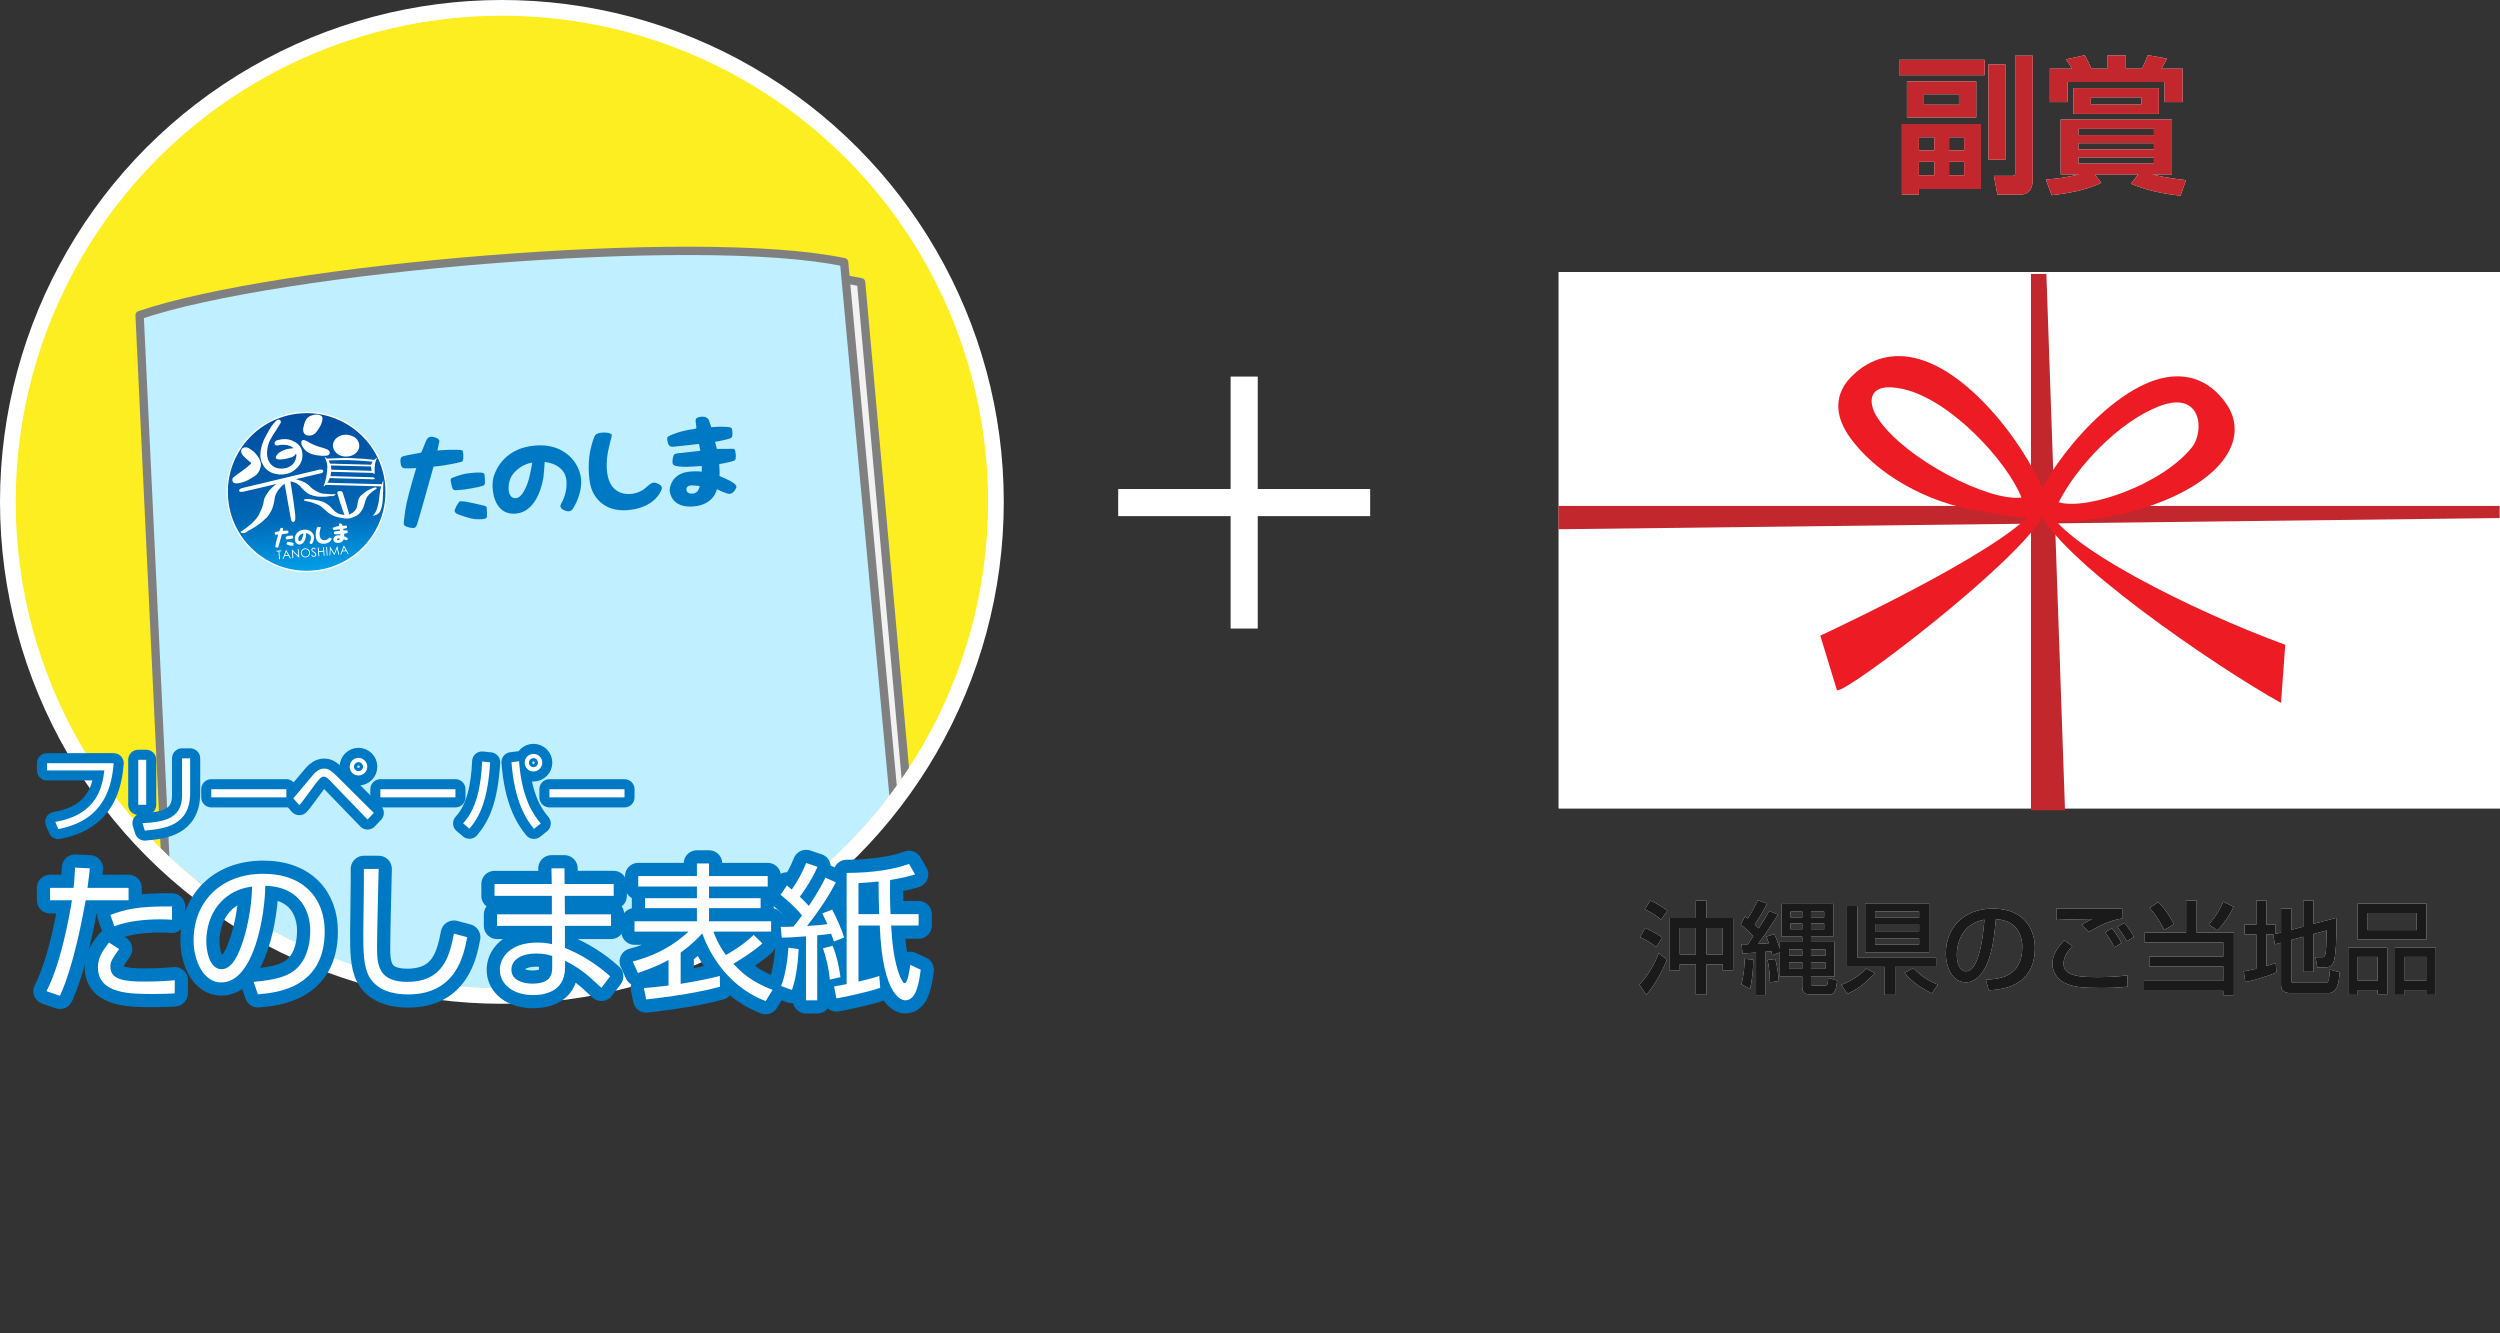 <?xml version="1.0" encoding="UTF-8"?>
<svg id="_レイヤー_2" data-name="レイヤー 2" xmlns="http://www.w3.org/2000/svg" xmlns:xlink="http://www.w3.org/1999/xlink" viewBox="0 0 1990.38 1061.62">
  <rect x="0" y="0" width="1990.38" height="1061.62" fill="#333333" stroke="none"/>
  <defs>
    <style>
      .cls-1 {
        clip-path: url(#clippath);
      }

      .cls-2, .cls-3, .cls-4, .cls-5, .cls-6, .cls-7, .cls-8, .cls-9 {
        stroke-width: 0px;
      }

      .cls-2, .cls-10, .cls-11, .cls-12 {
        fill: none;
      }

      .cls-3 {
        fill: url(#_名称未設定グラデーション_64);
      }

      .cls-4 {
        fill: #ed1c24;
      }

      .cls-10 {
        stroke: #fff;
        stroke-width: 25px;
      }

      .cls-11 {
        stroke-width: 16px;
      }

      .cls-11, .cls-12 {
        stroke: #0079c4;
      }

      .cls-11, .cls-12, .cls-13, .cls-14 {
        stroke-linejoin: round;
      }

      .cls-5 {
        fill: #1a1a1a;
      }

      .cls-12 {
        stroke-width: 21px;
      }

      .cls-6 {
        fill: #0079c4;
      }

      .cls-7 {
        fill: #c1272d;
      }

      .cls-13 {
        fill: #f2f2f2;
      }

      .cls-13, .cls-14 {
        stroke: gray;
        stroke-linecap: round;
        stroke-width: 6.63px;
      }

      .cls-14 {
        fill: #c0efff;
      }

      .cls-8 {
        fill: #fcee21;
      }

      .cls-9 {
        fill: #fff;
      }
    </style>
    <clipPath id="clippath">
      <circle class="cls-2" cx="399.58" cy="399.58" r="387.08"/>
    </clipPath>
    <linearGradient id="_名称未設定グラデーション_64" data-name="名称未設定グラデーション 64" x1="-85.58" y1="473.41" x2="-85.58" y2="347.93" gradientTransform="translate(297.74 -24.38) rotate(-4.43)" gradientUnits="userSpaceOnUse">
      <stop offset="0" stop-color="#009fe8"/>
      <stop offset=".35" stop-color="#0068b6"/>
      <stop offset=".65" stop-color="#005aaa"/>
      <stop offset="1" stop-color="#004da0"/>
    </linearGradient>
  </defs>
  <g id="_波" data-name="波">
    <g>
      <circle class="cls-10" cx="399.58" cy="399.58" r="387.08"/>
      <circle class="cls-8" cx="399.58" cy="399.58" r="387.08"/>
    </g>
    <g class="cls-1">
      <g>
        <path class="cls-13" d="M757.75,1026.51c-211.22-10.33-361.72,5.47-580.65,31.79l-38.22-807.41c109.24-37.43,429.94-50.71,546.7-26.18l72.17,801.8Z"/>
        <path class="cls-14" d="M745.99,1007.05c-197.76-9.31-403.07,6.04-596.63,51.25L111.14,250.89c109.24-37.43,444.15-66.66,560.9-42.13l73.95,798.29Z"/>
      </g>
    </g>
    <g>
      <circle class="cls-9" cx="244.18" cy="391.67" r="63.81"/>
      <g>
        <path class="cls-3" d="M241.56,424.68s-.37,2.34-.81,3.54c-.43,1.2-1.27,2.98-2.45,2.58-1.19-.39-.97-2.8-.28-3.86.69-1.06,2.05-2.05,3.54-2.26ZM306.7,386.82c2.68,34.55-23.15,64.73-57.7,67.4-15.51,1.2-30.14-3.35-41.81-11.86-14.3-10.43-24.12-26.82-25.59-45.85-2.68-34.54,23.15-64.71,57.7-67.39,34.55-2.68,64.72,23.16,67.4,57.69ZM268.28,361.09c5.26,4.13,11.44,1.73,11.44,1.73,6.04-2.15,6.32-7.19,6.32-7.19.31-8.72-9.61-9.51-9.61-9.51-6.19-.53-9.43,3.57-9.43,3.57-5.1,6.43,1.28,11.4,1.28,11.4ZM243.93,346.5c5.45,1.51,8.06-2.77,8.06-2.77,4.16-5.25,4.53-8.65,4.53-8.65.56-2.78-.03-3.16-.03-3.16-.82-1.84-4.62-1.9-4.62-1.9-4.48.38-6.01,1.87-6.01,1.87-3.42,1.78-4.49,9.36-4.49,9.36-.45,4.11,2.56,5.25,2.56,5.25ZM240.07,353.87c.57,1.96,2.15,3.6,2.15,3.6,2.15,2.93,6.03,4.03,6.03,4.03,5.94,1.92,11.05,1.3,11.05,1.3,2.97,0,3.22-2.02,3.22-2.02.13-1.76-1.39-2.58-1.39-2.58-.98-.91-6.74-2.41-6.74-2.41-3.17-.84-7.89-3.23-7.89-3.23-1.31-1.13-3.9-2.07-3.9-2.07-3.83-1.07-2.52,3.39-2.52,3.39ZM207.4,364.48c2.1,11.7,12.15,12.84,12.15,12.84,9.6,1.98,14.58-2.87,14.58-2.87,4.54-2.99,5.86-7.32,5.86-7.32,1.93-4.93-.16-10.03-.16-10.03-2.2-4.82-8.24-6.68-8.24-6.68-5.01-1.97-11.06.15-11.06.15-2.33.81-1.92,2.82-1.92,2.82.4,1.71,2.86,1.21,2.86,1.21,1.82-.67,4.96-.43,4.96-.43,4.35.24,6.22,1.84,6.22,1.84.39.25.72.54,1.03.84-1.11.04-2.34.28-3.6.4-2.31.22-7.56,1.96-9.69,4.99-3.99,5.67,7.59,3.28,11.63,1.85,1.73-.61,3-1.75,3.77-2.94.19,1.03.16,1.78.16,1.78-.92,8.91-9.06,9.85-9.06,9.85-9.68,1.82-12.68-5.31-12.68-5.31-3.37-5.45-.43-13.97-.43-13.97.73-3.28,5.92-10.77,5.92-10.77,1.35-2.07,3.65-5.86,3.65-5.86.79-1.4-.37-2.42-.37-2.42-1.3-1.11-2.83.3-2.83.3-1.02.61-3.99,4.55-3.99,4.55-2.24,3.33-6.07,10.86-6.07,10.86-3.64,8.31-2.72,14.31-2.72,14.31ZM194.1,383.63c2.18-.37,8.98-4.73,8.98-4.73,4.47-3.32,4.62-8.8,4.62-8.8.15-3.81-2.7-6.97-2.7-6.97-2.34-3.9-7.11-6.42-7.11-6.42-3.25-1.55-5.21.52-5.21.52-1.63,1.52-.03,4.33-.03,4.33.8,1.44,3.29,3.58,3.29,3.58.81.83,4.18,3.46,4.18,3.46-.49,1.47-7.88,6.72-7.88,6.72-2.17,1.4-6.14,4.48-6.14,4.48-2.17,2.04-.63,3.84-.63,3.84,1.39,2.75,8.63-.01,8.63-.01ZM215.8,406.95c.92-1.18,2.15-5.99,2.15-5.99.21-.59.71-3.92.82-4.75.11-.83.71-2.89,2.46-5.6,1.77-2.7,5.32-5.53,5.32-5.53l.63,3.49.65,3.63.77,4.32,1.13,6.26.49,2.83.69,3.72.7,3.92c.49,2.82,2.05,2.26,2.05,2.26,1.21-.28,1.35-1.72,1.35-1.72.12-.36.07-2.27.07-2.27.04-.56-.15-2.53-.15-2.53l-.56-4.48-.76-5.8-.7-4.61-.91-5.85-.79-4.87c2.9.04,5.79,2.05,5.79,2.05.46.25,2.19,1.84,2.19,1.84,1.54,2.35,5.72,5.47,5.72,5.47,1.65,1.28,5.71,2.21,5.71,2.21,2.65.75,7.51.54,7.51.54,1.34.11,5.25-.61,5.25-.61,2.56.68,3.64-1.17,3.64-1.17.14-.34-.35-.38-.35-.38-.36.2-3.14.16-3.14.16-1.33-.02-4.41-.33-4.41-.33-3.19.04-5.94-1.38-5.94-1.38-.27-.09-2.31-1.26-2.31-1.26-.31-.11-2.83-2.03-2.83-2.03-.29-.13-1.57-1.51-1.57-1.51-.3-.4-1.74-1.49-1.74-1.49-1.75-1.93-9.14-3.99-9.14-3.99l20.12-4.75c2.2-.74,1.53-2.09,1.53-2.09-.26-1.11-2.69-.83-2.69-.83l-62.36,14.89c-.56.22-.98.58-.98.58-1.3,1.02-.75,1.69-.75,1.69.63,1.1,3.39.45,3.39.45l3.63-.84,7.54-1.74,15.09-3.56c-1.56.9-4.86,4.31-4.86,4.31-2.95,3.12-4.73,7.17-4.73,7.17-.3.5-.59,2.33-.59,2.33.05.7-.8,3.68-.8,3.68-.1,1.03-2.85,6.66-2.85,6.66-1.06,2.58-4.86,6.31-4.86,6.31-.47.67-5,4.27-5,4.27-.53.49-4.75,3.25-4.75,3.25-.38.29.35.87.35.87.51.34,1.13.3,1.13.3.61.11,1.5-.15,1.5-.15,1.39-.2,2.92-1.68,2.92-1.68.51-.13,4.05-2.29,4.05-2.29,1.39-.66,5.2-3.44,5.2-3.44,1.65-1.06,4.89-4.31,4.89-4.31,1.96-1.49,4.09-5.62,4.09-5.62ZM233.27,426.68c-.05-.33-.8-.27-1.22-.29-.41-.01-1.73.13-2.07.2-.76.14-2.2.65-2.36.74-.15.08-.22.27-.2.5.03.23.2,1.07.37,1.4.17.33.86.19.86.19,1.39-.03,3.71-.54,4.2-.7.48-.16.49-.25.51-.55.02-.3-.03-1.17-.09-1.5ZM219.53,435.65c.24.17,1.08.36,1.35.35.28,0,.47-.03.69-.56.21-.53,2.88-10.09,2.88-10.09,2.25-.16,4.76-.8,4.93-.86.17-.06.22-.45.24-.75.01-.31-.03-.7-.08-1.01-.05-.31-.58-.26-1.48-.29-.9-.03-2.94.12-2.94.12,0,0,.29-1.24.34-1.56.05-.32-.36-.56-.58-.64-.21-.08-.61-.19-.85-.17s-.51.13-.68.37c-.17.23-.79,1.85-.89,2.07-.1.23-.18.32-.18.32,0,0-2.59.47-3.1.62-.5.15-.49.7-.45,1.02.1,1,.45,1.05.85,1.08.4.03,1.89-.05,1.89-.05-.25.69-1.39,4.73-1.67,6.03-.28,1.3-.49,3.16-.5,3.43,0,.27,0,.4.24.57ZM223.91,438.21l-3.78.29.05.68,1.54-.12.48,6.23.7-.05-.48-6.23,1.54-.12-.05-.68ZM231.63,444.56l-3.76-6.66h-.17s-2.73,7.17-2.73,7.17l.77-.06.9-2.36,2.98-.23,1.26,2.19.75-.06ZM230.99,434.36c.84.2,1.95.15,2.3.05.35-.1.39-.19.42-.54.03-.35-.04-1.18-.07-1.45-.03-.26-.47-.27-.83-.38-.35-.11-2.57-.58-2.81-.61-.25-.03-.84-.1-.97-.07-.12.03-.49.62-.56.75,0,0-.24.46-.34.76-.1.3.13.52.38.66.25.14,1.64.62,2.49.82ZM237.74,437.13l-.68.05.41,5.29-5.01-4.94h-.15s.54,6.92.54,6.92l.71-.06-.41-5.23,4.96,4.88h.16s-.54-6.92-.54-6.92ZM246.81,439.9c-.08-1.02-.5-1.85-1.26-2.5-.76-.64-1.66-.92-2.71-.84-.65.05-1.23.26-1.76.62-.53.36-.93.84-1.21,1.43-.28.59-.39,1.22-.34,1.88.08,1,.5,1.82,1.25,2.46.76.65,1.65.93,2.68.85s1.84-.5,2.49-1.26c.65-.76.93-1.64.86-2.65ZM247.68,433.1c.59.09.87-.35.87-.35,0,0,1.68-2.41,1.47-5.18-.21-2.77-2.79-6.25-7.86-5.86-5.07.39-6.79,3.77-7.29,5.45-.5,1.68-.15,6.66,3.81,6.35s4.78-5.94,4.85-6.51c.07-.57.18-2.45.18-2.45,2.14.24,3.64,1.43,3.78,3.27s-.52,3.14-.65,3.45c-.13.31-.42.63-.39,1.01s.64.73,1.23.81ZM251.81,441.3c-.03-.35-.17-.68-.41-1.01-.25-.33-.69-.69-1.32-1.08-.53-.33-.85-.54-.94-.62-.18-.15-.31-.3-.38-.43-.07-.14-.12-.28-.13-.43-.02-.25.05-.46.22-.65s.38-.28.66-.31c.22-.02.42.02.61.12.19.1.43.31.72.63l.53-.47c-.35-.41-.67-.68-.97-.82-.3-.14-.61-.2-.93-.17-.31.02-.59.12-.84.28-.25.16-.44.37-.56.63-.12.26-.18.54-.15.84.03.38.18.72.45,1.03.16.18.54.47,1.15.86.61.39,1.03.73,1.27,1.02.17.21.27.43.29.66.02.2-.02.4-.12.59-.09.19-.23.35-.43.47-.2.12-.41.2-.64.21-.54.04-1.05-.3-1.52-1.03l-.56.4c.33.5.67.85,1.03,1.05.36.2.75.28,1.17.25.54-.04.99-.26,1.35-.66.35-.4.51-.85.47-1.35ZM257.89,435.57l-.69.05.22,2.9-3.52.27-.22-2.9-.69.05.54,6.91.69-.05-.26-3.33,3.52-.27.26,3.33.69-.05-.54-6.91ZM258.04,432.91c4.01-.31,5.4-2.51,5.69-3.09.3-.58.59-1.05-.42-1.51-1.02-.45-1.22.03-2.39.95-1.17.92-3.72,1.41-5.23-.14-1.51-1.55-1.25-4.36-1.17-5.31.08-.95.62-3.08.8-3.73.18-.65-1.27-.63-1.68-.6,0,0-.67.04-1.06.33-.39.29-.79,2.05-.79,2.05-.64,2.11-.55,5.57-.02,7.21.54,1.64,2.26,4.15,6.27,3.84ZM260.31,435.38l-.69.05.54,6.91.69-.05-.54-6.91ZM270.06,441.58l-1.53-6.83h-.11s-2.34,5.89-2.34,5.89l-3.25-5.45h-.11s-.45,6.99-.45,6.99l.67-.05.29-5.03,2.86,4.79h.18s2.06-5.14,2.06-5.14l1.06,4.89.68-.05ZM277.6,440.99l-3.76-6.66h-.17s-2.73,7.17-2.73,7.17l.77-.06.9-2.36,2.98-.23,1.26,2.19.75-.06ZM276.7,422.55c-.09-.33-.38-.28-.58-.27-.2,0-2.59.02-2.59.02-.04-.2-.3-1.24-.3-1.24.78-.11,2.29-.45,2.7-.63.41-.17.32-.93.25-1.45-.07-.52-.52-.46-1.27-.51-.76-.05-2.34.07-2.34.07,0,0-.11-.32-.37-1.11-.26-.79-1.22-.75-1.62-.67-.66.13-.74.43-.72.75s.11.9.14,1.12c.03.21-.58.25-.58.25-2.07.27-3.67.93-4.13,1.17-.47.24-.41.53-.2,1.29.21.77.88.57,1.3.54.42-.02,4.07-.45,4.07-.45l.22,1.2s-2.52.29-2.97.33c-.45.05-1.31.1-1.5.26-.19.16-.39.83-.34,1.48s.99.63,1.76.69c.77.07,3.3-.13,3.3-.13.03.16-.01.99-.01.99-.71-.13-1.99-.02-1.99-.02-3.23.25-3.59,2.8-3.55,3.33s.46,3,4.09,2.71c3.63-.28,4.08-2.99,4.08-2.99,0,0,1.66.83,2.19.81.53-.01.96-.61,1.08-.89.12-.28.31-.45-.33-.95-.63-.5-2.49-1.26-2.49-1.26.08-.53-.05-2.06-.05-2.06.79-.1,2.33-.49,2.56-.59.24-.1.27-.18.3-.54.03-.36-.03-.92-.11-1.25ZM294.04,393.54c.16-.17.51-.62,1.96-1.81,1.44-1.2,3.61-2.48,3.61-2.48l.19-.32c.12-.39.01-.91-.59-.86-1.07-.22-4.15,1.15-5.24,1.77-1.08.61-1.98.83-5.97,4.1-2.78,2.37-3.04,5.33-3.73,9.37-.7,4.14-6.18,6.38-6.18,6.38,0,0-1.39-5.05-2.86-9.92-1.01-3.45-1.61-5.16-2.07-6.56-.16-.36-.19-.74-.51-1.38-.26-.51-1.08-.76-1.32-.79-2.08-.23-2.43.27-2.74.78-.14.22-.1.52-.1.52,0,0,1.91,6.47,2.46,8.37.92,3.11,3.33,9.21,3.33,9.21-4.55-.1-6.56-2.07-7.28-2.46-.72-.41-3.35-3.34-3.35-3.34,0,0-1.49-1.88-4.42-3.56-2.45-1.71-7.7-2.58-12.63-3.19-1.71-.09-1.94-.19-3.79.07-.82.11-.99.9-.67,1.11.33.2,4.43.94,5.67,1.3,1.24.36,3.55,1.32,3.55,1.32,3.4,1.1,5.04,2.76,5.75,3.41,2.96,2.67,5.15,4.3,5.15,4.3,0,0,2.74,2.21,7.93,3.17,5.39,1,6.63.99,8.71.54,0,0,1.11-.31,2.27-.78,3.08-1.23,5.26-2.25,7.79-7.12.67-1.04,2.02-6.13,2.02-6.13.73-2.33,1.34-3.14,3.02-5.01ZM305.22,382.98s.05-.38-.03-.39c-.08,0-.14.17-.16.22-.09.17-.18.35-.26.52-.29.64-.53,1.32-.77,1.98-.04.11-.02.17-.13.16-.18,0-.36,0-.55,0-1.61-.04-3.23-.06-4.85-.11-1.35-.03-2.69-.07-4.04-.11-2.46-.06-4.9-.12-7.36-.18-2.96-.09-5.91-.17-8.87-.25-2.86-.07-5.72-.16-8.59-.22-2.16-.06-4.33-.12-6.48-.18-.85-.02-1.7-.04-2.57-.06.46-.46.76-1.1,1.03-1.67.29-.58.54-1.16.78-1.74.04-.12.04-.32.18-.31.13,0,.28,0,.41.01.61.01,1.21.03,1.82.04,2.21.07,4.43.12,6.63.19,2.92.08,5.83.16,8.75.23,2.86.08,5.73.16,8.59.24,2.06.06,4.12.11,6.19.17.5.02.99.03,1.49.03.07.02.14.01.22.02.46,0,1.53.1,1.69-.53.1-.35-.14-.59-.46-.72-.54-.24-1.17-.31-1.75-.36-.25-.02-.49-.02-.74-.02-1.73-.04-3.47-.1-5.21-.15-2.75-.07-5.5-.14-8.25-.22-2.96-.08-5.93-.16-8.89-.24-2.37-.08-4.72-.14-7.1-.2-.96-.03-1.92-.06-2.89-.08.22-.51.27-1.13.35-1.69.09-.53.15-1.07.21-1.61,0-.13-.01-.14.11-.13.27,0,.52.01.79.02.31.01.64.02.96.03,1.99.05,3.98.1,5.98.15,1.99.05,3.98.12,5.99.17,2.11.04,4.22.1,6.32.17,2.05.04,4.08.09,6.11.15,2.08.06,4.16.15,6.23.17.29.01.57.01.86.01.08,0,.09.05.13.11.12.13.22.24.32.38.14.17.45.57.7.48.23-.06.18-.59.16-.75-.04-.53,0-1.06,0-1.58,0-.41.02-.8.02-1.2.02-1.4.06-2.79.23-4.18.08-.67.27-1.31.45-1.97.13-.44.24-.88.4-1.29.23-.53.49-1.06.65-1.59.09-.25-.21-.24-.37-.21-.19.05-.36.17-.47.31-.1.11-.12.16-.25.23-.19.11-.34.25-.49.4-.14.14-.28.28-.4.43-.08.1-.04.12-.18.1-.33-.06-1.06-.15-1.4-.2-.45-.07-.85-.11-1.89-.22-1.24-.14-2.41-.26-3.65-.35-2.29-.15-4.7-.32-6.98-.43-4.15-.21-6.04-.37-9.77-.35-1.39,0-3.02.13-4.74.2-1.94.08-3.98.13-5.55.17-1.19.02-2.4.06-3.6.11h.07c-.35-.24-.74-.45-1.07-.74-.04-.04-.88-.78-.81-.34.03.28.21.55.35.79.16.25.27.53.4.82.28.68.52,1.37.74,2.07.45,1.32.67,2.8.67,4.19-.04,2.18-.39,4.31-.62,6.48-.07.62-.22,1.24-.36,1.85-.07.37-.13.75-.23,1.11-.17.62-.34,1.25-.51,1.88-.11.42-.2.85-.33,1.26-.23.71-.51,1.41-.8,2.09-.05.14-.25.46-.09.58.24.19.67-.14.86-.28.16-.12.27-.33.37-.5.03-.06.11-.28.16-.32.07-.04.27,0,.34,0,.66.02,1.31.03,1.96.05,1.86.05,3.72.09,5.59.15,1.99.05,3.97.1,5.96.16,1.77.05,3.52.1,5.3.15,2.89.08,5.78.17,8.68.25,1.38.04,2.76.08,4.14.12,2.19.05,4.37.11,6.55.17,1.97.05,3.84.09,5.81.14v.06c-.22.92-.45,1.76-.61,2.7-.42,2.21-.67,4.46-.91,6.7-.1.94-.18,1.86-.36,2.77-.27,1.35-.53,2.71-.9,4.04-.42,1.45-.93,2.91-1.64,4.24-.34.61-.7,1.17-1.16,1.7-.35.43-.73.76-1.16,1.1.24-.02.49-.04.73-.07.76-.09,1.55-.22,2.23-.57,1.56-.82,2.16-1.42,2.75-2.36.43-.68.48-.74.98-2.24.53-1.67.94-3.12,1.1-4.63.22-1.82.2-1.76.23-2.65.11-2.3.26-4.59.33-6.9.08-2.27.15-4.55.18-6.83,0-.44,0-.88.02-1.33ZM272.88,438.4l2.36-.18-1.37-2.41-.99,2.59ZM295.55,370s.58-1.97,1-2.47c0,0-12.98-1.08-18.53-1.17,0,0-9.21-.16-16.33.25,0,0,.93,1.77,1.1,2.5l32.75.89ZM295.4,371.38l-32.03-.81s0,.02.01.07c.1.43.54,2.48.31,3.3l32.29.9s-.55-1.65-.58-3.47ZM268.28,429.15c-.08.35.03.97,1.1.89s1.19-1.31,1.19-1.31c0,0-.73-.09-1.3-.11-.58-.02-.91.2-.99.53ZM226.91,441.96l2.36-.18-1.37-2.41-.99,2.59ZM244.44,437.52c-.48-.23-.99-.33-1.51-.29s-.99.21-1.42.51c-.44.3-.77.69-.99,1.16-.22.47-.31.98-.27,1.54.06.82.4,1.49,1.01,2.01.61.52,1.32.75,2.12.69.54-.04,1.02-.21,1.46-.51.44-.3.77-.68.99-1.15.22-.47.31-.98.27-1.53s-.21-1.03-.5-1.46c-.29-.42-.68-.75-1.16-.98Z"/>
        <path class="cls-6" d="M318.83,367.93c-.16-1.44-.23-3.97,2.08-4.68,2.31-.71,14.23-2.85,14.23-2.85,0,0,.39-.44.84-1.48.45-1.04,3.3-8.45,4.09-9.53.8-1.07,1.98-1.6,3.12-1.69s2.93.44,3.92.8c.99.37,2.92,1.48,2.68,2.95-.23,1.47-1.58,7.19-1.58,7.19,0,0,9.38-.68,13.51-.56,4.13.11,6.56-.12,6.81,1.32.25,1.43.43,3.25.36,4.66-.06,1.41-.32,3.18-1.08,3.47-.78.27-12.31,3.23-22.65,3.95,0,0-12.27,43.93-13.24,46.36-.98,2.39-1.89,2.55-3.16,2.56-1.26,0-5.11-.83-6.22-1.63-1.11-.78-1.12-1.39-1.08-2.63.03-1.24,1-9.77,2.29-15.76,1.29-5.98,6.52-24.54,7.67-27.71,0,0-6.81.36-8.67.23-1.85-.12-3.44-.35-3.93-4.96ZM359.72,380.52c-.71.36-1.04,1.27-.91,2.31.12,1.04.91,4.93,1.69,6.44.77,1.52,3.97.88,3.97.88,6.39-.15,17.06-2.46,19.28-3.19,2.22-.74,2.24-1.14,2.35-2.51.11-1.36-.15-5.39-.41-6.89-.25-1.53-3.69-1.26-5.58-1.33-1.89-.06-7.94.6-9.53.92-3.51.67-10.13,3.01-10.85,3.38ZM362.05,406.01c-.47,1.38.57,2.37,1.73,3.02,1.14.65,7.54,2.83,11.43,3.77,3.89.92,8.96.71,10.6.23,1.62-.48,1.78-.89,1.91-2.47.13-1.6-.2-5.43-.33-6.65-.14-1.22-2.16-1.24-3.78-1.73-1.62-.49-11.79-2.67-12.94-2.81-1.15-.13-3.89-.43-4.46-.31-.55.13-2.28,2.85-2.58,3.44,0,0-1.1,2.11-1.57,3.51ZM462.62,381.61c.99,12.74-6.77,23.79-6.77,23.79,0,0-1.28,2.03-3.99,1.62-2.72-.39-5.52-1.99-5.65-3.73-.14-1.74,1.2-3.25,1.79-4.65.58-1.41,3.64-7.39,2.99-15.85s-7.53-13.89-17.36-15.03c0,0-.51,8.65-.84,11.26-.32,2.62-4.06,28.49-22.29,29.9-18.23,1.41-19.83-21.45-17.53-29.18,2.29-7.72,10.21-23.25,33.5-25.06,23.3-1.81,35.16,14.21,36.15,26.94ZM423.76,368.31c-6.86.97-13.09,5.54-16.27,10.39-3.17,4.86-4.16,15.91,1.29,17.71,5.45,1.82,9.29-6.34,11.28-11.85,1.98-5.5,3.69-16.25,3.69-16.25ZM474.42,345.95c-1.78,1.33-3.66,9.44-3.66,9.44-2.93,9.7-2.52,25.59-.07,33.12,2.47,7.53,10.37,19.08,28.82,17.65s24.79-11.51,26.14-14.2c1.39-2.67,2.73-4.83-1.92-6.92-4.68-2.09-5.62.13-10.97,4.36-5.35,4.21-17.11,6.47-24.03-.65-6.94-7.14-5.76-20.03-5.39-24.41.37-4.37,2.84-14.14,3.68-17.14.82-2.99-5.85-2.92-7.72-2.77,0,0-3.09.2-4.88,1.51ZM585.76,364.31c-.14,1.63-.29,2-1.4,2.48-1.1.48-8.15,2.26-11.77,2.71,0,0,.61,7.02.23,9.45,0,0,8.52,3.49,11.44,5.79,2.92,2.29,2.06,3.11,1.51,4.38-.55,1.28-2.51,4.01-4.95,4.08-2.45.07-10.06-3.73-10.06-3.73,0,0-2.08,12.45-18.77,13.74-16.67,1.29-18.61-10.03-18.8-12.47-.19-2.45,1.48-14.15,16.31-15.3,0,0,5.86-.52,9.14.1,0,0,.21-3.78.05-4.53,0,0-11.64.9-15.17.61-3.54-.31-7.87-.22-8.1-3.19-.23-2.96.69-6.06,1.57-6.78.88-.73,4.81-.99,6.9-1.2,2.08-.2,13.66-1.54,13.66-1.54l-1-5.49s-16.77,1.96-18.71,2.06c-1.92.11-4.96,1.04-5.94-2.48-.98-3.52-1.24-4.81.9-5.94,2.15-1.13,9.47-4.12,19.01-5.38,0,0,2.75-.17,2.64-1.17-.13-1.01-.5-3.64-.62-5.13s.23-2.83,3.3-3.44c1.84-.38,6.26-.55,7.45,3.08,1.19,3.64,1.7,5.11,1.7,5.11,0,0,7.27-.57,10.77-.33,3.48.26,5.52-.02,5.84,2.37.3,2.39.72,5.87-1.15,6.67-1.87.81-8.81,2.39-12.42,2.9,0,0,1.25,4.77,1.41,5.68,0,0,10.96-.08,11.89-.09.91-.04,2.25-.27,2.64,1.24.37,1.51.67,4.11.53,5.74ZM557.06,386.94s-3.33-.4-5.98-.51c-2.64-.09-4.19.9-4.54,2.46-.36,1.58.16,4.47,5.04,4.09,4.89-.38,5.47-6.04,5.47-6.04Z"/>
      </g>
    </g>
    <g>
      <g>
        <path class="cls-12" d="M71.52,691.33c-.35,4.12-.82,8-1.88,15.54h32.72v9.88h-34.13c-2.94,16.01-9.77,52.61-20.48,76.03l-10.71-3.65c11.18-21.66,17.77-57.08,20.24-72.38h-17.42v-9.88h18.71c.71-6.36.94-11.89,1.18-16.12l11.77.59ZM94.82,755.59c-5.41,7.77-6.95,9.89-6.95,14,0,10.47,11.18,11.89,27.3,11.89,12.83,0,20.12-.71,24.01-1.06l-.12,10.47c-4.47.23-8.12.47-17.77.47-17.18,0-43.31,0-43.31-21.07,0-7.53,3.06-12.48,8.83-19.89l8,5.18ZM136.95,732.29c-2.71-.24-5.53-.35-10-.35-11.3,0-25.54,1.41-35.9,5.53l-3.18-9.06c11.89-4.47,22.6-7.06,49.08-6.71v10.59Z"/>
        <path class="cls-12" d="M201.91,781.72c18.48-1.65,28.25-4.59,34.84-11.18,9.06-9.06,10.24-22.48,10.24-29.66,0-13.77-6.83-34.84-35.78-35.66-.24,23.66-9.06,76.97-35.07,76.97-13.77,0-22.01-16.48-22.01-33.78,0-29.19,20.48-52.73,55.43-52.73,32.72,0,48.96,20.01,48.96,45.9,0,44.72-37.66,48.84-53.2,50.02l-3.41-9.88ZM181.08,713.46c-16.83,12.36-16.83,32.84-16.83,35.9,0,8.83,2.94,22.24,12.12,22.24,6.24,0,10.12-6.24,12.48-10.71,3.53-6.94,11.06-27.42,11.89-55.08-4.24.71-11.89,1.88-19.65,7.65Z"/>
        <path class="cls-12" d="M301.47,691.8c0,.94-1.29,51.78-1.29,61.55,0,14,.47,28.36,24.01,28.36,29.42,0,33.9-21.77,37.19-38.37l10.59,2.83c-2.71,14.12-8.71,45.55-47.08,45.55-10.95,0-24.6-2.59-31.07-14.36-4.47-8.12-4.59-20.36-4.59-34.48,0-8.12.71-43.78.47-51.08h11.77Z"/>
        <path class="cls-12" d="M439.28,703.81l-.24-12.47h10.36l.12,12.47h39.07v9.42h-38.96l.12,14.71h36.72v9.18h-36.72v17.54c13.53,5.53,25.19,12.95,36.01,22.6l-6.95,9.18c-10.83-10.24-17.06-15.54-28.95-21.54v5.3c0,20.95-19.07,22.01-25.66,22.01-15.54,0-26.25-8.47-26.25-20.12,0-9.18,7.53-21.66,30.01-21.66,5.77,0,9.06.71,11.53,1.29v-14.59h-43.78v-9.18h43.66v-14.71h-45.66v-9.42h45.55ZM439.63,761.12c-2.71-.82-6.47-2-12.83-2-10.83,0-19.65,4.47-19.65,12.95s9.53,11.06,16.6,11.06c15.54,0,15.89-8.24,15.89-13.65v-8.36Z"/>
        <path class="cls-12" d="M609.57,797.02c-34.37-13.3-47.08-44.49-50.49-53.9-2.35,2.59-7.65,8.47-17.18,15.3v24.83c10.47-1.65,20.83-3.65,31.19-6.24l.12,8.59c-21.89,6.12-55.43,9.77-58.73,10.12l-1.88-9.06c4.59-.35,8.71-.71,19.65-2v-20.36c-4.12,2.24-10.83,5.77-24.36,10.36l-4.12-9.18c13.89-3.65,29.07-9.65,44.37-23.77h-42.96v-8.24h49.67v-10.47h-41.31v-7.88h41.31v-9.3h-46.72v-8.36h46.72v-10h9.65v10h46.72v8.36h-46.72v9.3h41.07v7.88h-41.07v10.47h49.43v8.24h-45.9c1.06,2.94,3.53,9.89,9.89,18.6,2-1.06,13.42-7.42,22.12-16.01l6.94,6.83c-7.77,7.06-20.48,14.59-23.18,16.24,6.24,6.36,13.65,14.01,31.3,20.71l-5.53,8.94Z"/>
        <path class="cls-12" d="M665.47,702.51c-6.47,12.36-14.24,23.77-22.95,34.72,5.65-.35,11.42-.71,16.24-1.53-2.12-4.36-2.82-5.77-4.12-8.47l7.88-3.06c2.59,4.83,7.06,14.12,9.53,22.24l-8.12,3.18c-1.41-4-1.77-4.94-2.24-6.24-3.41.59-7.18.94-11.06,1.29v51.78h-8.94v-50.96c-11.65.94-16.12,1.06-19.3,1.06l-.82-8.59c4.36,0,6.83,0,10.12-.24,3.06-3.65,5.18-6.59,6.83-8.83-5.41-6.94-13.06-13.18-17.07-16.48l5.06-7.42c2.82,2.35,3.18,2.71,3.88,3.3,5.29-8,8.24-13.18,11.42-21.18l9.06,3.06c-5.18,11.89-12.95,22.24-14.12,23.77,2.59,2.47,4.71,4.59,7.18,7.3,1.77-2.59,8.71-12.83,13.18-22.48l8.36,3.77ZM621.92,785.01c3.53-8.83,5.3-22.24,5.77-30.48l8.12,1.06c-.12,4.94-1.18,21.18-5.3,32.6l-8.59-3.18ZM660.64,779.95c-.59-8.47-3.18-18.48-5.41-24.95l7.65-2c3.77,8.94,5.53,19.3,6.24,24.95l-8.47,2ZM728.55,696.15c-3.41,1.06-8.59,2.59-19.89,4.47-.12,5.77-.23,14.83.35,27.19h22.36v9.06h-21.89c.82,14.12,2.24,28.13,6.83,40.01.71,1.77,2.47,5.88,3.88,5.88,2.59,0,4.12-11.42,4.47-14.59l8.36,3.88c-1.41,10.95-3.53,24.36-12.36,24.36-1.53,0-18.01-1.06-20.24-59.55h-16.95v44.6c9.42-2.12,13.65-3.41,16.59-4.47l.71,9.42c-10.36,3.77-32.01,8-34.84,8.47l-1.88-9.53c2.59-.47,5.29-.82,10-1.88v-88.5c21.66,0,38.96-3.18,49.67-7.18l4.83,8.36ZM683.47,727.81h16.48c-.35-10.24-.47-18.71-.47-26.01-7.06.71-11.53,1.06-16.01,1.29v24.71Z"/>
      </g>
      <g>
        <path class="cls-9" d="M71.52,691.33c-.35,4.12-.82,8-1.88,15.54h32.72v9.88h-34.13c-2.94,16.01-9.77,52.61-20.48,76.03l-10.71-3.65c11.18-21.66,17.77-57.08,20.24-72.38h-17.42v-9.88h18.71c.71-6.36.94-11.89,1.18-16.12l11.77.59ZM94.82,755.59c-5.41,7.77-6.95,9.89-6.95,14,0,10.47,11.18,11.89,27.3,11.89,12.83,0,20.12-.71,24.01-1.06l-.12,10.47c-4.47.23-8.12.47-17.77.47-17.18,0-43.31,0-43.31-21.07,0-7.53,3.06-12.48,8.83-19.89l8,5.18ZM136.95,732.29c-2.71-.24-5.53-.35-10-.35-11.3,0-25.54,1.41-35.9,5.53l-3.18-9.06c11.89-4.47,22.6-7.06,49.08-6.71v10.59Z"/>
        <path class="cls-9" d="M201.91,781.72c18.48-1.65,28.25-4.59,34.84-11.18,9.06-9.06,10.24-22.48,10.24-29.66,0-13.77-6.83-34.84-35.78-35.66-.24,23.66-9.06,76.97-35.07,76.97-13.77,0-22.01-16.48-22.01-33.78,0-29.19,20.48-52.73,55.43-52.73,32.72,0,48.96,20.01,48.96,45.9,0,44.72-37.66,48.84-53.2,50.02l-3.41-9.88ZM181.08,713.46c-16.83,12.36-16.83,32.84-16.83,35.9,0,8.83,2.94,22.24,12.12,22.24,6.24,0,10.12-6.24,12.48-10.71,3.53-6.94,11.06-27.42,11.89-55.08-4.24.71-11.89,1.88-19.65,7.65Z"/>
        <path class="cls-9" d="M301.47,691.8c0,.94-1.29,51.78-1.29,61.55,0,14,.47,28.36,24.01,28.36,29.42,0,33.9-21.77,37.19-38.37l10.59,2.83c-2.71,14.12-8.71,45.55-47.08,45.55-10.95,0-24.6-2.59-31.07-14.36-4.47-8.12-4.59-20.36-4.59-34.48,0-8.12.71-43.78.47-51.08h11.77Z"/>
        <path class="cls-9" d="M439.28,703.81l-.24-12.47h10.36l.12,12.47h39.07v9.42h-38.96l.12,14.71h36.72v9.18h-36.72v17.54c13.53,5.53,25.19,12.95,36.01,22.6l-6.95,9.18c-10.83-10.24-17.06-15.54-28.95-21.54v5.3c0,20.95-19.07,22.01-25.66,22.01-15.54,0-26.25-8.47-26.25-20.12,0-9.18,7.53-21.66,30.01-21.66,5.77,0,9.06.71,11.53,1.29v-14.59h-43.78v-9.18h43.66v-14.71h-45.66v-9.42h45.55ZM439.63,761.12c-2.71-.82-6.47-2-12.83-2-10.83,0-19.65,4.47-19.65,12.95s9.53,11.06,16.6,11.06c15.54,0,15.89-8.24,15.89-13.65v-8.36Z"/>
        <path class="cls-9" d="M609.57,797.02c-34.37-13.3-47.08-44.49-50.49-53.9-2.35,2.59-7.65,8.47-17.18,15.3v24.83c10.47-1.65,20.83-3.65,31.19-6.24l.12,8.59c-21.89,6.12-55.43,9.77-58.73,10.12l-1.88-9.06c4.59-.35,8.71-.71,19.65-2v-20.36c-4.12,2.24-10.83,5.77-24.36,10.36l-4.12-9.18c13.89-3.65,29.07-9.65,44.37-23.77h-42.96v-8.24h49.67v-10.47h-41.31v-7.88h41.31v-9.3h-46.72v-8.36h46.72v-10h9.65v10h46.72v8.36h-46.72v9.3h41.07v7.88h-41.07v10.47h49.43v8.24h-45.9c1.06,2.94,3.53,9.89,9.89,18.6,2-1.06,13.42-7.42,22.12-16.01l6.94,6.83c-7.77,7.06-20.48,14.59-23.18,16.24,6.24,6.36,13.65,14.01,31.3,20.71l-5.53,8.94Z"/>
        <path class="cls-9" d="M665.47,702.51c-6.47,12.36-14.24,23.77-22.95,34.72,5.65-.35,11.42-.71,16.24-1.53-2.12-4.36-2.82-5.77-4.12-8.47l7.88-3.06c2.59,4.83,7.06,14.12,9.53,22.24l-8.12,3.18c-1.41-4-1.77-4.94-2.24-6.24-3.41.59-7.18.94-11.06,1.29v51.78h-8.94v-50.96c-11.65.94-16.12,1.06-19.3,1.06l-.82-8.59c4.36,0,6.83,0,10.12-.24,3.06-3.65,5.18-6.59,6.83-8.83-5.41-6.94-13.06-13.18-17.07-16.48l5.06-7.42c2.82,2.35,3.18,2.71,3.88,3.3,5.29-8,8.24-13.18,11.42-21.18l9.06,3.06c-5.18,11.89-12.95,22.24-14.12,23.77,2.59,2.47,4.71,4.59,7.18,7.3,1.77-2.59,8.71-12.83,13.18-22.48l8.36,3.77ZM621.92,785.01c3.53-8.83,5.3-22.24,5.77-30.48l8.12,1.06c-.12,4.94-1.18,21.18-5.3,32.6l-8.59-3.18ZM660.64,779.95c-.59-8.47-3.18-18.48-5.41-24.95l7.65-2c3.77,8.94,5.53,19.3,6.24,24.95l-8.47,2ZM728.55,696.15c-3.41,1.06-8.59,2.59-19.89,4.47-.12,5.77-.23,14.83.35,27.19h22.36v9.06h-21.89c.82,14.12,2.24,28.13,6.83,40.01.71,1.77,2.47,5.88,3.88,5.88,2.59,0,4.12-11.42,4.47-14.59l8.36,3.88c-1.41,10.95-3.53,24.36-12.36,24.36-1.53,0-18.01-1.06-20.24-59.55h-16.95v44.6c9.42-2.12,13.65-3.41,16.59-4.47l.71,9.42c-10.36,3.77-32.01,8-34.84,8.47l-1.88-9.53c2.59-.47,5.29-.82,10-1.88v-88.5c21.66,0,38.96-3.18,49.67-7.18l4.83,8.36ZM683.47,727.81h16.48c-.35-10.24-.47-18.71-.47-26.01-7.06.71-11.53,1.06-16.01,1.29v24.71Z"/>
      </g>
    </g>
    <g>
      <g>
        <path class="cls-9" d="M1511.97,47.62h68.14v12.24h-68.14v-12.24ZM1514.21,98.7h62.96v51.78h-49.43v4.47h-13.53v-56.26ZM1518.21,64.8h55.2v28.72h-55.2v-28.72ZM1527.74,109.29v10.47h12.24v-10.47h-12.24ZM1527.74,128.83v10.71h12.24v-10.71h-12.24ZM1531.74,75.04v8.36h27.89v-8.36h-27.89ZM1551.75,109.29v10.47h12v-10.47h-12ZM1551.75,128.83v10.71h12v-10.71h-12ZM1583.05,127.18V51.27h13.54v75.91h-13.54ZM1604.36,44.33h14.01v98.04c0,3.18,0,12.59-10.24,12.59h-17.89l-2.82-14.95h14.95c1.88,0,2-1.18,2-2V44.33Z"/>
        <path class="cls-9" d="M1628.83,142.95c7.06-.59,14.83-1.29,26.48-4.12h-14.71v-43.66h88.62v43.66h-15.65c10.83,2.82,21.54,4,26.83,4.59l-4.35,12.36c-13.54-1.41-26.95-4.12-39.54-9.53l5.88-7.41h-34.72l5.3,6.71c-7.89,3.65-18.01,7.42-39.54,9.89l-4.59-12.48ZM1659.78,43.97c1.29,2.24,3.65,6.83,5.29,10.71h12.59v-10.47h14.83v10.47h12.71c2.35-4.12,4.12-9.18,4.71-10.83l15.18,2.82c-1.06,2.59-1.53,3.41-4.24,8h16.83v26.6h-14.36v-16.01h-77.21v16.01h-14.12v-26.6h17.54c-1.06-2.12-1.41-2.71-4.71-7.41l14.95-3.3ZM1718.75,70.1v20.6h-67.91v-20.6h67.91ZM1654.72,102.58v4.94h60.14v-4.94h-60.14ZM1654.72,114v4.94h60.14v-4.94h-60.14ZM1654.72,125.3v4.94h60.14v-4.94h-60.14ZM1664.61,77.51v5.77h40.25v-5.77h-40.25Z"/>
      </g>
      <g>
        <path class="cls-7" d="M1511.97,47.62h68.14v12.24h-68.14v-12.24ZM1514.21,98.7h62.96v51.78h-49.43v4.47h-13.53v-56.26ZM1518.21,64.8h55.2v28.72h-55.2v-28.72ZM1527.74,109.29v10.47h12.24v-10.47h-12.24ZM1527.74,128.83v10.71h12.24v-10.71h-12.24ZM1531.74,75.04v8.36h27.89v-8.36h-27.89ZM1551.75,109.29v10.47h12v-10.47h-12ZM1551.75,128.83v10.71h12v-10.71h-12ZM1583.05,127.18V51.27h13.54v75.91h-13.54ZM1604.36,44.33h14.01v98.04c0,3.18,0,12.59-10.24,12.59h-17.89l-2.82-14.95h14.95c1.88,0,2-1.18,2-2V44.33Z"/>
        <path class="cls-7" d="M1628.83,142.95c7.06-.59,14.83-1.29,26.48-4.12h-14.71v-43.66h88.62v43.66h-15.65c10.83,2.82,21.54,4,26.83,4.59l-4.35,12.36c-13.54-1.41-26.95-4.12-39.54-9.53l5.88-7.41h-34.72l5.3,6.71c-7.89,3.65-18.01,7.42-39.54,9.89l-4.59-12.48ZM1659.78,43.97c1.29,2.24,3.65,6.83,5.29,10.71h12.59v-10.47h14.83v10.47h12.71c2.35-4.12,4.12-9.18,4.71-10.83l15.18,2.82c-1.06,2.59-1.53,3.41-4.24,8h16.83v26.6h-14.36v-16.01h-77.21v16.01h-14.12v-26.6h17.54c-1.06-2.12-1.41-2.71-4.71-7.41l14.95-3.3ZM1718.75,70.1v20.6h-67.91v-20.6h67.91ZM1654.72,102.58v4.94h60.14v-4.94h-60.14ZM1654.72,114v4.94h60.14v-4.94h-60.14ZM1654.72,125.3v4.94h60.14v-4.94h-60.14ZM1664.61,77.51v5.77h40.25v-5.77h-40.25Z"/>
      </g>
    </g>
    <g>
      <g>
        <path class="cls-9" d="M1327.18,764.01c-1.2,2.8-6.8,16.64-16.4,28l-5.6-8c9.68-10.4,14-21.44,15.36-25.12l6.64,5.12ZM1309.9,738.81c2.24,1.04,8,3.68,13.6,7.6l-4.96,7.68c-3.2-2.72-5.68-4.56-12.88-8l4.24-7.28ZM1313.98,717.05c3.92,1.76,7.2,3.44,13.52,7.92l-4.96,7.2c-4-3.2-6.72-5.12-13.12-8.4l4.56-6.72ZM1350.14,730.89v-13.84h8.48v13.84h21.2v41.6h-8.24v-4.72h-12.96v24.16h-8.48v-24.16h-12.8v4.72h-8.32v-41.6h21.12ZM1337.34,759.85h12.8v-21.04h-12.8v21.04ZM1358.62,759.85h12.96v-21.04h-12.96v21.04Z"/>
        <path class="cls-9" d="M1395.9,745.29c-1.44-1.76-5.2-5.36-10-9.04l3.28-6.64c.88.64,1.28.96,2.32,1.68,3.2-4.96,5.04-8.48,7.92-14.56l7.44,2.56c-2.96,6.16-4.96,9.28-9.84,16.72.8.72,1.52,1.44,3.12,3.12,2.48-3.76,4.08-6.08,8.4-13.84l7.04,2.8c-5.52,8.72-11.04,17.2-16,23.44.88,0,5.28-.4,8.72-.56-.64-1.84-1.04-2.8-2-5.28l6.32-2.08c2.32,5.12,3.6,9.28,4.4,11.84v-5.52h17.84v-4.24h-16.56v-26h41.28v26h-17.76v4.24h18.64v27.6h-18.64v5.2c0,1.52.08,1.84,1.6,1.84h9.76c.96,0,1.52-.4,1.76-1.04.32-.96.56-3.76.64-4.96l7.12,2.08c-.8,6.4-1.44,11.2-6.4,11.2h-14.24c-6.4,0-7.2-2.8-7.2-6.56v-7.76h-17.84v-19.28l-6.08,2.16c-.16-1.12-.24-1.52-.64-3.12l-4.88.48v34.48h-7.36v-33.84c-1.44.08-10,.64-10.72.72l-.8-7.36c2.08.08,3.36.08,4.96.08l4.4-6.56ZM1395.82,764.01c.08,4.8-.4,14.8-2.56,23.28l-6.96-3.76c2-5.92,2.8-15.84,2.64-20.16l6.88.64ZM1413.42,763.53c1.52,6.24,2.16,10.32,2.8,17.52l-7.12,1.04c0-6.24-.64-11.84-1.84-17.84l6.16-.72ZM1424.38,755.85v5.04h10.48v-5.04h-10.48ZM1424.38,766.17v5.2h10.48v-5.2h-10.48ZM1425.5,725.77v4.56h9.36v-4.56h-9.36ZM1425.5,735.29v4.48h9.36v-4.48h-9.36ZM1441.82,725.77v4.56h10.48v-4.56h-10.48ZM1441.82,735.29v4.48h10.48v-4.48h-10.48ZM1441.82,755.85v5.04h11.44v-5.04h-11.44ZM1441.82,766.17v5.2h11.44v-5.2h-11.44Z"/>
        <path class="cls-9" d="M1492.86,774.81c-9.6,9.6-14,12.72-22,16.4l-4.96-7.12c6.96-2.56,14.72-7.12,19.84-13.04l7.12,3.76ZM1478.7,762.57h62.72v7.2h-32.64v22.32h-8.56v-22.32h-29.76v-48.48h8.24v41.28ZM1484.94,719.21h50.88v39.2h-50.88v-39.2ZM1492.86,725.69v4.96h35.04v-4.96h-35.04ZM1492.86,736.33v5.04h35.04v-5.04h-35.04ZM1492.86,747.05v5.04h35.04v-5.04h-35.04ZM1537.98,790.97c-10.64-5.52-17.12-10.64-21.6-16.4l6.96-3.92c5.04,5.76,12.48,10.56,19.52,13.2l-4.88,7.12Z"/>
        <path class="cls-9" d="M1581.02,779.93c9.52-.4,29.04-1.28,29.04-26.08,0-6.32-2.16-20.88-21.04-22.08-1.28,13.28-2.64,27.6-8.72,39.04-1.36,2.48-6.08,11.28-15.36,11.28-10.48,0-15.76-12-15.76-23.2,0-19.28,13.6-35.52,37.36-35.52,26.56,0,33.52,18.24,33.52,31.36,0,31.76-28.4,33.28-36.72,33.68l-2.32-8.48ZM1557.9,760.09c0,8.64,3.36,13.2,7.36,13.2,10.72,0,13.84-29.92,14.64-41.12-19.12,3.36-22,20.88-22,27.92Z"/>
        <path class="cls-9" d="M1649.9,753.37c-6.72,6.48-7.04,12.32-7.04,14,0,10.4,15.36,10.56,27.36,10.56,7.84,0,15.68-.32,23.44-1.44l.32,8.96c-2.8.4-8.4,1.12-20.8,1.12-15.76,0-22.56-.72-29.36-4-5.52-2.64-9.76-8.72-9.76-15.04,0-7.36,3.52-12.4,9.36-18.96l6.48,4.8ZM1689.58,731.21c-10.08,1.76-17.2,5.12-26.48,10.8l-5.76-5.68c2.56-1.76,3.12-2.08,8.32-4.64-16.48.24-23.36.4-28.48.72v-9.04c2.4.08,12.32.08,16.32.08,5.68,0,30.96-.08,36.08-.08v7.84ZM1683.42,754.17c-3.6-6.96-6.16-10.16-7.44-11.84l5.44-3.28c4.16,5.04,6.88,10.32,7.6,11.76l-5.6,3.36ZM1693.26,749.37c-2.8-5.04-4.4-7.44-7.52-11.36l5.6-3.28c3.2,3.68,5.84,7.84,7.52,11.28l-5.6,3.36Z"/>
        <path class="cls-9" d="M1740.46,716.89h8.4v25.6h29.68v49.84h-8.48v-3.44h-63.12v-8h63.12v-11.52h-58.88v-7.84h58.88v-11.2h-62.48v-7.84h32.88v-25.6ZM1718.38,718.17c5.04,5.2,7.92,9.36,12.48,17.68l-7.76,4.56c-.64-1.36-5.6-11.04-11.68-17.52l6.96-4.72ZM1778.38,722.01c-3.28,6.72-7.68,13.2-13.04,18.72l-6.8-4.64c1.84-2.24,7.92-9.36,11.52-18.24l8.32,4.16Z"/>
        <path class="cls-9" d="M1810.38,743.93h-6v25.2c3.6-1.12,5.12-1.6,7.44-2.4l.56,7.52c-5.6,2.24-15.52,5.76-24.72,7.68l-1.28-8.56c2.56-.48,4.64-.8,10-2.16v-27.28h-9.36v-7.76h9.36v-19.2h8v19.2h7.36v7.44l4.32-1.2v-19.12h8.16v16.96l9.52-2.48v-20.8h8.16v18.56l18.16-4.8c.08,2.16.16,3.76.16,6.56,0,6.64-.24,24.32-2.64,29.36-1.2,2.64-3.76,3.6-6.64,3.6h-5.92l-1.52-8.16h4.96c2.88,0,3.68,0,3.92-21.28l-10.48,2.8v30.08h-8.16v-27.92l-9.52,2.56v32.64c0,1.52,1.28,1.52,2.24,1.52h24.56c1.68,0,2.4-.32,2.96-2.32.56-1.84,1.04-7.76,1.04-8.24l7.6,2.08c-.24,8.64-2.08,16.64-8.88,16.64h-29.92c-4.24,0-7.76-1.28-7.76-6.48v-33.68l-4.88,1.36-1.36-7.76.56-.16Z"/>
        <path class="cls-9" d="M1869.5,754.49h31.12v37.04h-7.68v-3.28h-15.84v3.84h-7.6v-37.6ZM1931.82,748.01h-54.72v-28.64h54.72v28.64ZM1877.1,780.81h15.84v-18.96h-15.84v18.96ZM1924.06,726.89h-39.04v13.6h39.04v-13.6ZM1906.78,754.49h32.48v37.6h-7.68v-3.84h-17.04v3.84h-7.76v-37.6ZM1914.54,780.81h17.04v-18.96h-17.04v18.96Z"/>
      </g>
      <g>
        <path class="cls-5" d="M1327.18,764.01c-1.2,2.8-6.8,16.64-16.4,28l-5.6-8c9.68-10.4,14-21.44,15.36-25.12l6.64,5.12ZM1309.9,738.81c2.24,1.04,8,3.68,13.6,7.6l-4.96,7.68c-3.2-2.72-5.68-4.56-12.88-8l4.24-7.28ZM1313.98,717.05c3.92,1.76,7.2,3.44,13.52,7.92l-4.96,7.2c-4-3.2-6.72-5.12-13.12-8.4l4.56-6.72ZM1350.14,730.89v-13.84h8.48v13.84h21.2v41.6h-8.24v-4.72h-12.96v24.16h-8.48v-24.16h-12.8v4.72h-8.32v-41.6h21.12ZM1337.34,759.85h12.8v-21.04h-12.8v21.04ZM1358.62,759.85h12.96v-21.04h-12.96v21.04Z"/>
        <path class="cls-5" d="M1395.9,745.29c-1.44-1.76-5.2-5.36-10-9.04l3.28-6.64c.88.64,1.28.96,2.32,1.68,3.2-4.96,5.04-8.48,7.92-14.56l7.44,2.56c-2.96,6.16-4.96,9.28-9.84,16.72.8.72,1.52,1.44,3.12,3.12,2.48-3.76,4.08-6.08,8.4-13.84l7.04,2.8c-5.52,8.72-11.04,17.2-16,23.44.88,0,5.28-.4,8.72-.56-.64-1.84-1.04-2.8-2-5.28l6.32-2.08c2.32,5.12,3.6,9.28,4.4,11.84v-5.52h17.84v-4.24h-16.56v-26h41.28v26h-17.76v4.24h18.64v27.6h-18.64v5.2c0,1.52.08,1.84,1.6,1.84h9.76c.96,0,1.52-.4,1.76-1.04.32-.96.56-3.76.64-4.96l7.12,2.08c-.8,6.4-1.44,11.2-6.4,11.2h-14.24c-6.4,0-7.2-2.8-7.2-6.56v-7.76h-17.84v-19.28l-6.08,2.16c-.16-1.12-.24-1.52-.64-3.12l-4.88.48v34.48h-7.36v-33.84c-1.44.08-10,.64-10.72.72l-.8-7.36c2.08.08,3.36.08,4.96.08l4.4-6.56ZM1395.82,764.01c.08,4.8-.4,14.8-2.56,23.28l-6.96-3.76c2-5.92,2.8-15.84,2.64-20.16l6.88.64ZM1413.42,763.53c1.52,6.24,2.16,10.32,2.8,17.52l-7.12,1.04c0-6.24-.64-11.84-1.84-17.84l6.16-.72ZM1424.38,755.85v5.04h10.48v-5.04h-10.48ZM1424.38,766.17v5.2h10.48v-5.2h-10.48ZM1425.5,725.77v4.56h9.36v-4.56h-9.36ZM1425.5,735.29v4.48h9.36v-4.48h-9.36ZM1441.82,725.77v4.56h10.48v-4.56h-10.48ZM1441.82,735.29v4.48h10.48v-4.48h-10.48ZM1441.82,755.85v5.04h11.44v-5.04h-11.44ZM1441.82,766.17v5.2h11.44v-5.2h-11.44Z"/>
        <path class="cls-5" d="M1492.86,774.81c-9.6,9.6-14,12.72-22,16.4l-4.96-7.12c6.96-2.56,14.72-7.12,19.84-13.04l7.12,3.76ZM1478.7,762.57h62.72v7.2h-32.64v22.32h-8.56v-22.32h-29.76v-48.48h8.24v41.28ZM1484.94,719.21h50.88v39.2h-50.88v-39.2ZM1492.86,725.69v4.96h35.04v-4.96h-35.04ZM1492.86,736.33v5.04h35.04v-5.04h-35.04ZM1492.86,747.05v5.04h35.04v-5.04h-35.04ZM1537.98,790.97c-10.64-5.52-17.12-10.64-21.6-16.4l6.96-3.92c5.04,5.76,12.48,10.56,19.52,13.2l-4.88,7.12Z"/>
        <path class="cls-5" d="M1581.02,779.93c9.52-.4,29.04-1.28,29.04-26.08,0-6.32-2.16-20.88-21.04-22.08-1.28,13.28-2.64,27.6-8.72,39.04-1.36,2.48-6.08,11.28-15.36,11.28-10.48,0-15.76-12-15.76-23.2,0-19.28,13.6-35.52,37.36-35.52,26.56,0,33.52,18.24,33.52,31.36,0,31.76-28.4,33.28-36.72,33.68l-2.32-8.48ZM1557.9,760.09c0,8.64,3.36,13.2,7.36,13.2,10.72,0,13.84-29.92,14.64-41.12-19.12,3.36-22,20.88-22,27.92Z"/>
        <path class="cls-5" d="M1649.9,753.37c-6.72,6.48-7.04,12.32-7.04,14,0,10.4,15.36,10.56,27.36,10.56,7.84,0,15.68-.32,23.44-1.44l.32,8.96c-2.8.4-8.4,1.12-20.8,1.12-15.76,0-22.56-.72-29.36-4-5.52-2.64-9.76-8.72-9.76-15.04,0-7.36,3.52-12.4,9.36-18.96l6.48,4.8ZM1689.58,731.21c-10.08,1.76-17.2,5.12-26.48,10.8l-5.76-5.68c2.56-1.76,3.12-2.08,8.32-4.64-16.48.24-23.36.4-28.48.72v-9.04c2.4.08,12.32.08,16.32.08,5.68,0,30.96-.08,36.08-.08v7.84ZM1683.42,754.17c-3.6-6.96-6.16-10.16-7.44-11.84l5.44-3.28c4.16,5.04,6.88,10.32,7.6,11.76l-5.6,3.36ZM1693.26,749.37c-2.8-5.04-4.4-7.44-7.52-11.36l5.6-3.28c3.2,3.68,5.84,7.84,7.52,11.28l-5.6,3.36Z"/>
        <path class="cls-5" d="M1740.46,716.89h8.4v25.6h29.68v49.84h-8.48v-3.44h-63.12v-8h63.12v-11.52h-58.88v-7.84h58.88v-11.2h-62.48v-7.84h32.88v-25.6ZM1718.38,718.17c5.04,5.2,7.92,9.36,12.48,17.68l-7.76,4.56c-.64-1.36-5.6-11.04-11.68-17.52l6.96-4.72ZM1778.38,722.01c-3.28,6.72-7.68,13.2-13.04,18.72l-6.8-4.64c1.84-2.24,7.92-9.36,11.52-18.24l8.32,4.16Z"/>
        <path class="cls-5" d="M1810.38,743.93h-6v25.2c3.6-1.12,5.12-1.6,7.44-2.4l.56,7.52c-5.6,2.24-15.52,5.76-24.72,7.68l-1.28-8.56c2.56-.48,4.64-.8,10-2.16v-27.28h-9.36v-7.76h9.36v-19.2h8v19.2h7.36v7.44l4.32-1.2v-19.12h8.16v16.96l9.52-2.48v-20.8h8.16v18.56l18.16-4.8c.08,2.16.16,3.76.16,6.56,0,6.64-.24,24.32-2.64,29.36-1.2,2.64-3.76,3.6-6.64,3.6h-5.92l-1.52-8.16h4.96c2.88,0,3.68,0,3.92-21.28l-10.48,2.8v30.08h-8.16v-27.92l-9.52,2.56v32.64c0,1.52,1.28,1.52,2.24,1.52h24.56c1.68,0,2.4-.32,2.96-2.32.56-1.84,1.04-7.76,1.04-8.24l7.6,2.08c-.24,8.64-2.08,16.64-8.88,16.64h-29.92c-4.24,0-7.76-1.28-7.76-6.48v-33.68l-4.88,1.36-1.36-7.76.56-.16Z"/>
        <path class="cls-5" d="M1869.5,754.49h31.12v37.04h-7.68v-3.28h-15.84v3.84h-7.6v-37.6ZM1931.82,748.01h-54.72v-28.64h54.72v28.64ZM1877.1,780.81h15.84v-18.96h-15.84v18.96ZM1924.06,726.89h-39.04v13.6h39.04v-13.6ZM1906.78,754.49h32.48v37.6h-7.68v-3.84h-17.04v3.84h-7.76v-37.6ZM1914.54,780.81h17.04v-18.96h-17.04v18.96Z"/>
      </g>
    </g>
    <path class="cls-9" d="M1001.35,500.43h-21.59v-89.51h-89.51v-21.6h89.51v-89.51h21.59v89.51h89.51v21.6h-89.51v89.51Z"/>
    <g>
      <g>
        <path class="cls-11" d="M90.5,607.62c-1.41,16.49-5.99,45.3-44.09,52.43l-2.42-5.72c34.26-5.72,37.56-29.28,39.11-40.99h-45.7v-5.72h53.11Z"/>
        <path class="cls-11" d="M116.4,640.73h-6.33v-35.81h6.33v35.81ZM151.4,631.24c0,26.65-21.07,28.61-36.14,30.02l-1.82-5.86c16.83-.94,31.5-3.43,31.5-22.08v-29.55h6.46v27.46Z"/>
        <path class="cls-11" d="M227.99,628.35v6.46h-59.77v-6.46h59.77Z"/>
        <path class="cls-11" d="M233.51,635.55c2.69-2.89,13.73-16.49,16.15-19.12,1.82-2.02,4.71-4.51,8.35-4.51,2.09,0,4.44.27,9.96,5.79l29.62,29.48-4.98,5.25-30.62-31.7c-.47-.47-2.29-2.42-4.31-2.42-2.22,0-4.44,3.03-7.07,6.46-1.68,2.22-8.95,12.32-10.57,14.27-.61.67-1.48,1.68-1.75,1.95l-4.78-5.45ZM292.4,610.38c0,3.84-3.03,7-7,7s-7-3.16-7-7,3.23-7,7-7,7,3.1,7,7ZM281.83,610.38c0,1.95,1.62,3.57,3.57,3.57s3.63-1.62,3.63-3.57-1.68-3.57-3.63-3.57-3.57,1.55-3.57,3.57Z"/>
        <path class="cls-11" d="M362.6,628.35v6.46h-59.77v-6.46h59.77Z"/>
        <path class="cls-11" d="M368.72,655.54c10.63-11.51,14.27-29.48,15.14-49.27l6.39.67c-1.95,30.15-8.08,42.74-16.49,52.84l-5.05-4.24ZM413.27,606.07c2.15,29.41,11.11,42.27,17.23,49.54l-5.38,4.31c-6.19-7.47-15.62-22.01-17.9-53.1l6.06-.74ZM431.72,607.21c0,3.77-3.1,7-7,7s-7-3.16-7-7,3.16-7,7-7,7,3.03,7,7ZM421.15,607.21c0,1.95,1.55,3.57,3.57,3.57s3.57-1.62,3.57-3.57-1.62-3.63-3.57-3.63-3.57,1.62-3.57,3.63Z"/>
        <path class="cls-11" d="M497.2,628.35v6.46h-59.77v-6.46h59.77Z"/>
      </g>
      <g>
        <path class="cls-9" d="M90.5,607.62c-1.41,16.49-5.99,45.3-44.09,52.43l-2.42-5.72c34.26-5.72,37.56-29.28,39.11-40.99h-45.7v-5.72h53.11Z"/>
        <path class="cls-9" d="M116.4,640.73h-6.33v-35.81h6.33v35.81ZM151.4,631.24c0,26.65-21.07,28.61-36.14,30.02l-1.82-5.86c16.83-.94,31.5-3.43,31.5-22.08v-29.55h6.46v27.46Z"/>
        <path class="cls-9" d="M227.99,628.35v6.46h-59.77v-6.46h59.77Z"/>
        <path class="cls-9" d="M233.51,635.55c2.69-2.89,13.73-16.49,16.15-19.12,1.82-2.02,4.71-4.51,8.35-4.51,2.09,0,4.44.27,9.96,5.79l29.62,29.48-4.98,5.25-30.62-31.7c-.47-.47-2.29-2.42-4.31-2.42-2.22,0-4.44,3.03-7.07,6.46-1.68,2.22-8.95,12.32-10.57,14.27-.61.67-1.48,1.68-1.75,1.95l-4.78-5.45ZM292.4,610.38c0,3.84-3.03,7-7,7s-7-3.16-7-7,3.23-7,7-7,7,3.1,7,7ZM281.83,610.38c0,1.95,1.62,3.57,3.57,3.57s3.63-1.62,3.63-3.57-1.68-3.57-3.63-3.57-3.57,1.55-3.57,3.57Z"/>
        <path class="cls-9" d="M362.6,628.35v6.46h-59.77v-6.46h59.77Z"/>
        <path class="cls-9" d="M368.72,655.54c10.63-11.51,14.27-29.48,15.14-49.27l6.39.67c-1.95,30.15-8.08,42.74-16.49,52.84l-5.05-4.24ZM413.27,606.07c2.15,29.41,11.11,42.27,17.23,49.54l-5.38,4.31c-6.19-7.47-15.62-22.01-17.9-53.1l6.06-.74ZM431.72,607.21c0,3.77-3.1,7-7,7s-7-3.16-7-7,3.16-7,7-7,7,3.03,7,7ZM421.15,607.21c0,1.95,1.55,3.57,3.57,3.57s3.57-1.62,3.57-3.57-1.62-3.63-3.57-3.63-3.57,1.62-3.57,3.63Z"/>
        <path class="cls-9" d="M497.2,628.35v6.46h-59.77v-6.46h59.77Z"/>
      </g>
    </g>
    <g>
      <rect class="cls-9" x="1240.99" y="216.61" width="749.39" height="426.98"/>
      <g>
        <rect class="cls-9" x="1402.19" y="55.4" width="426.98" height="749.39" transform="translate(2045.78 -1185.59) rotate(90)"/>
        <polygon class="cls-7" points="1644.06 645.09 1629.23 218.11 1616.95 218.11 1616.95 645.09 1644.06 645.09"/>
        <polygon class="cls-7" points="1990.12 412.45 1990.12 402.82 1240.73 402.82 1240.73 421.36 1990.12 412.45"/>
      </g>
      <g>
        <path class="cls-4" d="M1574.72,406.53c-39.88-5.97-82.56-29.48-103.24-60.25-11.39-16.96-10.46-33.49,2.63-46.56,14.87-14.85,33.45-19.63,53.82-13.81,48.27,13.8,97.06,87.07,103.07,118.48l-14.4,7.72c-6.39,1.51-32.33-4.15-41.88-5.58ZM1495.17,333.27c21.69,32.27,88.29,66.35,114.26,62.84-11.89-29.5-56.78-77.89-94.12-86.35-27.88-6.32-29.37,9.76-20.14,23.51Z"/>
        <path class="cls-4" d="M1462.47,549.49l-13.25-43.41c23.64-11.07,158.64-75.13,172.61-103.85l5.07,7.63c-17.42,35.82-158.34,143.38-164.43,139.64Z"/>
        <path class="cls-4" d="M1630.85,414.92l-12.24-9.41c8.78-30.45,60.75-97.26,105.96-105.09,19.11-3.31,35.41,3.69,47.32,20.23,10.48,14.57,9.58,31.09-2.54,46.54-22.11,28.17-81.47,49.58-138.5,47.74ZM1639.05,399.91c23.13,6.63,83.13-14.62,106.21-44.01,9.83-12.52,7.88-45.9-26.66-32.31-32.53,12.8-65.65,48.49-79.55,76.33Z"/>
        <path class="cls-4" d="M1622.69,404.57l6.79-1.55c9.62,30.46,117.47,83.87,189.93,110.33l-3.4,46.26c-50.33-27.81-181.32-117.06-193.31-155.04Z"/>
      </g>
    </g>
  </g>
</svg>